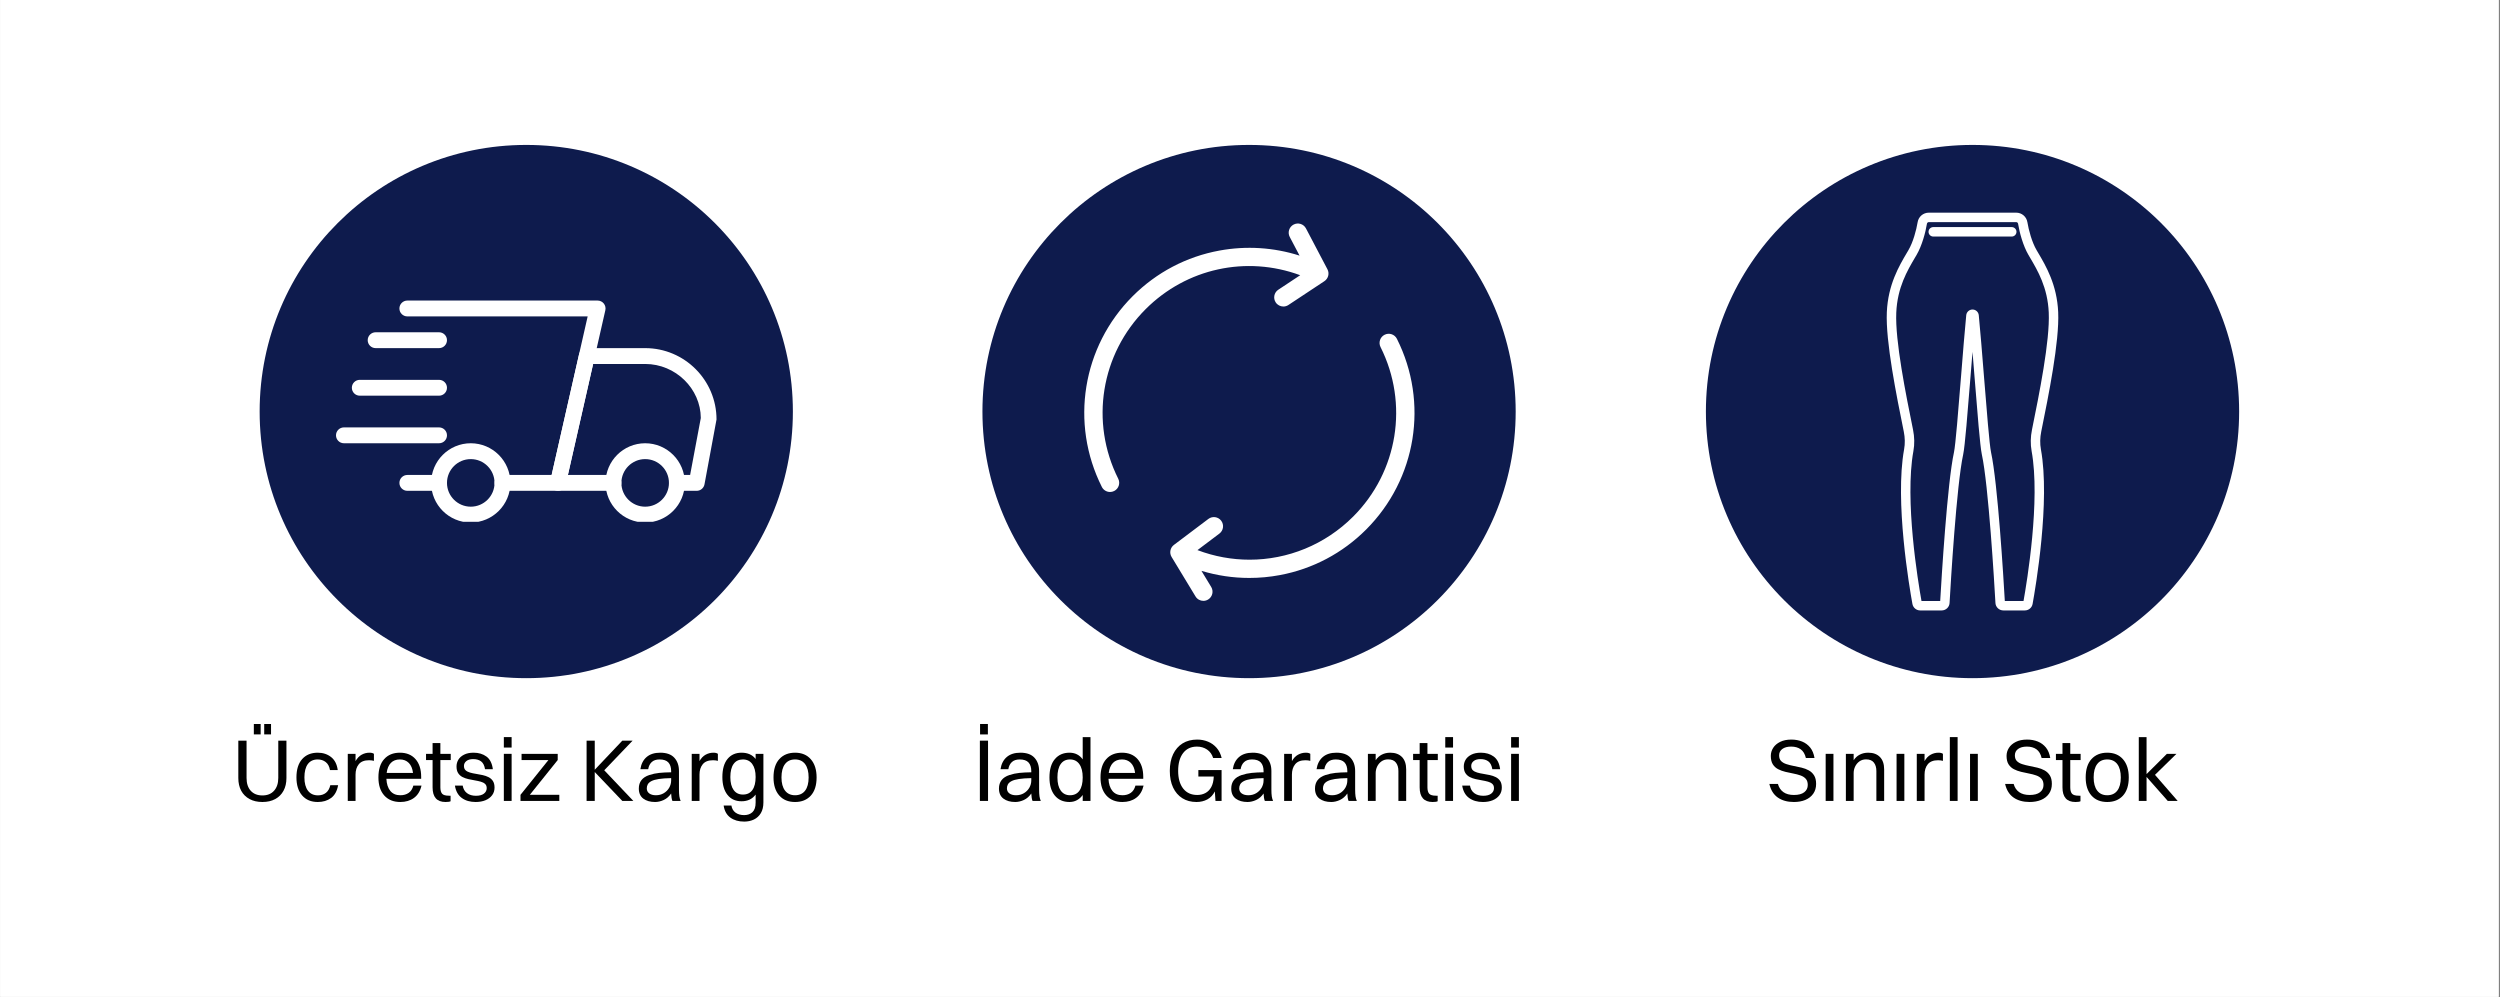 <svg version="1.0" preserveAspectRatio="xMidYMid meet" height="545" viewBox="0 0 1024.5 408.75" zoomAndPan="magnify" width="1366" xmlns:xlink="http://www.w3.org/1999/xlink" xmlns="http://www.w3.org/2000/svg"><rect x="0" y="0" width="1024.5" height="408.75" fill="#808080" stroke="none"/><defs><g></g><clipPath id="5a69138eb9"><path clip-rule="nonzero" d="M 0.062 0 L 1023.938 0 L 1023.938 408.5 L 0.062 408.5 Z M 0.062 0"></path></clipPath><clipPath id="33d05f7fd6"><path clip-rule="nonzero" d="M 106.402 59.391 L 324.922 59.391 L 324.922 277.914 L 106.402 277.914 Z M 106.402 59.391"></path></clipPath><clipPath id="30e464c412"><path clip-rule="nonzero" d="M 215.664 59.391 C 155.32 59.391 106.402 108.309 106.402 168.652 C 106.402 228.996 155.32 277.914 215.664 277.914 C 276.004 277.914 324.922 228.996 324.922 168.652 C 324.922 108.309 276.004 59.391 215.664 59.391 Z M 215.664 59.391"></path></clipPath><clipPath id="72b10ea0e8"><path clip-rule="nonzero" d="M 402.605 59.391 L 621.125 59.391 L 621.125 277.914 L 402.605 277.914 Z M 402.605 59.391"></path></clipPath><clipPath id="b17b6225d7"><path clip-rule="nonzero" d="M 511.863 59.391 C 451.523 59.391 402.605 108.309 402.605 168.652 C 402.605 228.996 451.523 277.914 511.863 277.914 C 572.207 277.914 621.125 228.996 621.125 168.652 C 621.125 108.309 572.207 59.391 511.863 59.391 Z M 511.863 59.391"></path></clipPath><clipPath id="adea0e9823"><path clip-rule="nonzero" d="M 699.078 59.391 L 917.598 59.391 L 917.598 277.914 L 699.078 277.914 Z M 699.078 59.391"></path></clipPath><clipPath id="a51253c998"><path clip-rule="nonzero" d="M 808.336 59.391 C 747.996 59.391 699.078 108.309 699.078 168.652 C 699.078 228.996 747.996 277.914 808.336 277.914 C 868.68 277.914 917.598 228.996 917.598 168.652 C 917.598 108.309 868.68 59.391 808.336 59.391 Z M 808.336 59.391"></path></clipPath><clipPath id="1d5ff3e2cc"><path clip-rule="nonzero" d="M 225 142 L 293.594 142 L 293.594 202 L 225 202 Z M 225 142"></path></clipPath><clipPath id="bb3d1106bb"><path clip-rule="nonzero" d="M 248 181 L 281 181 L 281 213.84 L 248 213.84 Z M 248 181"></path></clipPath><clipPath id="ceae3ddf74"><path clip-rule="nonzero" d="M 176 181 L 210 181 L 210 213.84 L 176 213.84 Z M 176 181"></path></clipPath><clipPath id="03a6c0f97c"><path clip-rule="nonzero" d="M 137.691 175 L 184 175 L 184 182 L 137.691 182 Z M 137.691 175"></path></clipPath><clipPath id="0b6fbbdc49"><path clip-rule="nonzero" d="M 163 123.145 L 249 123.145 L 249 202 L 163 202 Z M 163 123.145"></path></clipPath><clipPath id="d0846605b9"><path clip-rule="nonzero" d="M 444 91.012 L 580 91.012 L 580 246.168 L 444 246.168 Z M 444 91.012"></path></clipPath><clipPath id="8261236cc9"><path clip-rule="nonzero" d="M 773 87 L 843.902 87 L 843.902 250.352 L 773 250.352 Z M 773 87"></path></clipPath></defs><g clip-path="url(#5a69138eb9)"><path fill-rule="nonzero" fill-opacity="1" d="M 0.062 0 L 1023.938 0 L 1023.938 408.5 L 0.062 408.5 Z M 0.062 0" fill="#ffffff"></path><path fill-rule="nonzero" fill-opacity="1" d="M 0.062 0 L 1023.938 0 L 1023.938 408.5 L 0.062 408.5 Z M 0.062 0" fill="#ffffff"></path></g><g clip-path="url(#33d05f7fd6)"><g clip-path="url(#30e464c412)"><path fill-rule="nonzero" fill-opacity="1" d="M 106.402 59.391 L 324.922 59.391 L 324.922 277.914 L 106.402 277.914 Z M 106.402 59.391" fill="#0e1b4d"></path></g></g><g clip-path="url(#72b10ea0e8)"><g clip-path="url(#b17b6225d7)"><path fill-rule="nonzero" fill-opacity="1" d="M 402.605 59.391 L 621.125 59.391 L 621.125 277.914 L 402.605 277.914 Z M 402.605 59.391" fill="#0e1b4d"></path></g></g><g clip-path="url(#adea0e9823)"><g clip-path="url(#a51253c998)"><path fill-rule="nonzero" fill-opacity="1" d="M 699.078 59.391 L 917.598 59.391 L 917.598 277.914 L 699.078 277.914 Z M 699.078 59.391" fill="#0e1b4d"></path></g></g><path fill-rule="nonzero" fill-opacity="1" d="M 179.922 201.137 L 166.93 201.137 C 165.137 201.137 163.68 199.684 163.68 197.891 C 163.68 196.094 165.137 194.641 166.93 194.641 L 179.922 194.641 C 181.715 194.641 183.172 196.094 183.172 197.891 C 183.172 199.684 181.715 201.137 179.922 201.137 Z M 179.922 201.137" fill="#ffffff"></path><g clip-path="url(#1d5ff3e2cc)"><path fill-rule="nonzero" fill-opacity="1" d="M 285.508 201.137 L 277.387 201.137 C 275.594 201.137 274.137 199.684 274.137 197.891 C 274.137 196.094 275.594 194.641 277.387 194.641 L 282.812 194.641 L 287.191 171.301 C 287.133 159.359 276.93 149.156 264.391 149.156 L 243.059 149.156 L 232.723 194.641 L 251.395 194.641 C 253.188 194.641 254.645 196.094 254.645 197.891 C 254.645 199.684 253.188 201.137 251.395 201.137 L 228.656 201.137 C 227.668 201.137 226.73 200.688 226.113 199.914 C 225.496 199.148 225.262 198.137 225.484 197.176 L 237.297 145.195 C 237.633 143.707 238.945 142.66 240.469 142.66 L 264.391 142.66 C 280.512 142.66 293.629 155.777 293.629 171.898 L 288.699 198.488 C 288.41 200.027 287.074 201.137 285.508 201.137 Z M 285.508 201.137" fill="#ffffff"></path></g><g clip-path="url(#bb3d1106bb)"><path fill-rule="nonzero" fill-opacity="1" d="M 264.391 214.133 C 255.438 214.133 248.148 206.848 248.148 197.891 C 248.148 188.93 255.438 181.645 264.391 181.645 C 273.344 181.645 280.633 188.93 280.633 197.891 C 280.633 206.848 273.344 214.133 264.391 214.133 Z M 264.391 188.141 C 259.016 188.141 254.645 192.516 254.645 197.891 C 254.645 203.262 259.016 207.637 264.391 207.637 C 269.766 207.637 274.137 203.262 274.137 197.891 C 274.137 192.516 269.766 188.141 264.391 188.141 Z M 264.391 188.141" fill="#ffffff"></path></g><g clip-path="url(#ceae3ddf74)"><path fill-rule="nonzero" fill-opacity="1" d="M 192.918 214.133 C 183.965 214.133 176.676 206.848 176.676 197.891 C 176.676 188.93 183.965 181.645 192.918 181.645 C 201.871 181.645 209.16 188.93 209.16 197.891 C 209.16 206.848 201.871 214.133 192.918 214.133 Z M 192.918 188.141 C 187.543 188.141 183.172 192.516 183.172 197.891 C 183.172 203.262 187.543 207.637 192.918 207.637 C 198.293 207.637 202.664 203.262 202.664 197.891 C 202.664 192.516 198.293 188.141 192.918 188.141 Z M 192.918 188.141" fill="#ffffff"></path></g><path fill-rule="nonzero" fill-opacity="1" d="M 179.922 142.66 L 153.934 142.66 C 152.141 142.66 150.684 141.203 150.684 139.41 C 150.684 137.617 152.141 136.164 153.934 136.164 L 179.922 136.164 C 181.715 136.164 183.172 137.617 183.172 139.41 C 183.172 141.203 181.715 142.66 179.922 142.66 Z M 179.922 142.66" fill="#ffffff"></path><path fill-rule="nonzero" fill-opacity="1" d="M 179.922 162.152 L 147.438 162.152 C 145.641 162.152 144.188 160.695 144.188 158.902 C 144.188 157.109 145.641 155.656 147.438 155.656 L 179.922 155.656 C 181.715 155.656 183.172 157.109 183.172 158.902 C 183.172 160.695 181.715 162.152 179.922 162.152 Z M 179.922 162.152" fill="#ffffff"></path><g clip-path="url(#03a6c0f97c)"><path fill-rule="nonzero" fill-opacity="1" d="M 179.922 181.645 L 140.938 181.645 C 139.145 181.645 137.691 180.191 137.691 178.395 C 137.691 176.602 139.145 175.148 140.938 175.148 L 179.922 175.148 C 181.715 175.148 183.172 176.602 183.172 178.395 C 183.172 180.191 181.715 181.645 179.922 181.645 Z M 179.922 181.645" fill="#ffffff"></path></g><g clip-path="url(#0b6fbbdc49)"><path fill-rule="nonzero" fill-opacity="1" d="M 228.656 201.137 L 205.914 201.137 C 204.121 201.137 202.664 199.684 202.664 197.891 C 202.664 196.094 204.121 194.641 205.914 194.641 L 226.062 194.641 L 240.824 129.664 L 166.93 129.664 C 165.137 129.664 163.68 128.211 163.68 126.418 C 163.68 124.625 165.137 123.168 166.93 123.168 L 244.898 123.168 C 245.887 123.168 246.82 123.617 247.438 124.391 C 248.055 125.156 248.289 126.168 248.07 127.133 L 231.824 198.602 C 231.488 200.09 230.168 201.137 228.656 201.137 Z M 228.656 201.137" fill="#ffffff"></path></g><g clip-path="url(#d0846605b9)"><path fill-rule="nonzero" fill-opacity="1" d="M 559.824 217.023 C 550.152 226.695 537.961 233.141 524.566 235.66 C 520.379 236.449 516.156 236.84 511.953 236.84 C 505.316 236.84 498.719 235.863 492.348 233.93 L 496.348 240.527 C 497.426 242.305 496.859 244.613 495.082 245.688 C 494.477 246.059 493.805 246.234 493.141 246.234 C 491.871 246.234 490.629 245.59 489.926 244.422 L 480.121 228.246 C 479.121 226.598 479.535 224.461 481.074 223.301 L 495.191 212.66 C 496.848 211.41 499.203 211.742 500.453 213.398 C 501.699 215.055 501.371 217.41 499.715 218.66 L 490.719 225.438 C 497.676 228.074 504.898 229.359 512.055 229.363 C 527.672 229.363 542.969 223.254 554.512 211.711 C 572.879 193.344 577.391 165.418 565.742 142.223 C 564.812 140.367 565.562 138.109 567.414 137.18 C 569.27 136.246 571.527 136.996 572.457 138.852 C 585.562 164.945 580.484 196.363 559.824 217.023 Z M 532.82 112.785 L 523.848 118.727 C 522.117 119.871 521.645 122.203 522.789 123.93 C 523.512 125.023 524.707 125.613 525.922 125.613 C 526.637 125.613 527.355 125.41 527.992 124.988 L 542.734 115.227 C 544.34 114.164 544.883 112.055 543.984 110.348 L 535.188 93.609 C 534.223 91.77 531.949 91.062 530.113 92.031 C 528.277 92.996 527.57 95.266 528.535 97.102 L 532.559 104.754 C 521.996 101.383 510.773 100.656 499.742 102.68 C 486.227 105.156 473.926 111.621 464.172 121.375 C 443.512 142.035 438.434 173.449 451.539 199.547 C 452.195 200.859 453.523 201.617 454.898 201.617 C 455.465 201.617 456.039 201.488 456.578 201.219 C 458.434 200.289 459.184 198.031 458.25 196.176 C 446.602 172.98 451.117 145.055 469.484 126.688 C 486.242 109.93 510.797 104.633 532.82 112.785 Z M 532.82 112.785" fill="#ffffff"></path></g><g clip-path="url(#8261236cc9)"><path fill-rule="nonzero" fill-opacity="1" d="M 821.574 246.277 L 829.242 246.277 C 830.648 238.43 836.211 204.938 832.555 184.844 C 832.047 182.039 832.098 179.098 832.707 176.094 C 835.648 161.582 840.098 139.648 839.578 128.074 C 839.117 117.801 835.086 110.969 831.855 105.484 L 831.266 104.484 C 829.039 100.688 827.578 95.219 827.008 91.688 C 826.941 91.305 826.625 91.027 826.25 91.027 L 790.418 91.027 C 790.047 91.027 789.727 91.305 789.66 91.691 C 789.09 95.219 787.629 100.688 785.406 104.484 L 784.812 105.484 C 781.582 110.969 777.551 117.801 777.094 128.074 C 776.574 139.648 781.02 161.582 783.961 176.094 C 784.574 179.098 784.621 182.039 784.113 184.844 C 780.457 204.938 786.02 238.426 787.426 246.277 L 795.094 246.277 C 795.629 236.977 798 197.906 800.738 185.352 C 801.383 182.387 802.543 167.922 803.664 153.93 C 804.398 144.758 805.156 135.273 805.766 129.168 C 805.898 127.844 807.004 126.84 808.336 126.84 C 809.664 126.84 810.77 127.844 810.902 129.168 C 811.512 135.273 812.27 144.758 813.004 153.93 C 814.125 167.922 815.285 182.387 815.93 185.352 C 818.668 197.906 821.039 236.984 821.574 246.277 Z M 829.781 250.156 L 820.965 250.156 C 819.25 250.156 817.832 248.816 817.734 247.117 C 817.289 239.148 814.887 198.75 812.148 186.18 C 811.441 182.957 810.328 169.004 809.145 154.238 C 808.875 150.867 808.602 147.465 808.336 144.195 C 808.066 147.465 807.793 150.867 807.523 154.238 C 806.344 169.004 805.227 182.957 804.52 186.18 C 801.781 198.75 799.383 239.148 798.934 247.117 C 798.836 248.816 797.418 250.156 795.703 250.156 L 786.887 250.156 C 785.328 250.156 783.992 249.043 783.711 247.504 C 782.465 240.656 776.438 205.402 780.301 184.148 C 780.723 181.832 780.68 179.383 780.168 176.863 C 777.188 162.168 772.684 139.953 773.223 127.902 C 773.727 116.66 778.207 109.062 781.48 103.52 L 782.066 102.527 C 784.016 99.188 785.32 94.27 785.844 91.066 C 786.211 88.797 788.133 87.152 790.418 87.152 L 826.25 87.152 C 828.535 87.152 830.457 88.797 830.824 91.066 C 831.352 94.27 832.652 99.188 834.602 102.527 L 835.188 103.52 C 838.461 109.062 842.941 116.66 843.445 127.902 C 843.984 139.953 839.48 162.168 836.5 176.863 C 835.988 179.383 835.945 181.832 836.367 184.148 C 840.23 205.402 834.203 240.656 832.957 247.504 C 832.676 249.043 831.34 250.156 829.781 250.156" fill="#ffffff"></path></g><path fill-rule="nonzero" fill-opacity="1" d="M 824.414 96.938 L 792.254 96.938 C 791.184 96.938 790.316 96.07 790.316 95 C 790.316 93.934 791.184 93.062 792.254 93.062 L 824.414 93.062 C 825.484 93.062 826.352 93.934 826.352 95 C 826.352 96.07 825.484 96.938 824.414 96.938" fill="#ffffff"></path><g fill-opacity="1" fill="#000000"><g transform="translate(95.116, 328.22)"><g><path d="M 8.906 -27.25 L 8.906 -31.531 L 11.703 -31.531 L 11.703 -27.25 Z M 13.156 -27.25 L 13.156 -31.531 L 15.953 -31.531 L 15.953 -27.25 Z M 22.266 -9.406 C 22.266 -7.375 21.863 -5.625 21.062 -4.156 C 20.27 -2.695 19.141 -1.566 17.672 -0.766 C 16.203 0.035 14.453 0.438 12.422 0.438 C 10.391 0.438 8.633 0.035 7.156 -0.766 C 5.676 -1.566 4.535 -2.695 3.734 -4.156 C 2.941 -5.625 2.547 -7.375 2.547 -9.406 L 2.547 -24.703 L 5.922 -24.703 L 5.922 -9.406 C 5.922 -7.176 6.492 -5.426 7.641 -4.156 C 8.797 -2.883 10.391 -2.25 12.422 -2.25 C 14.453 -2.25 16.039 -2.891 17.188 -4.172 C 18.344 -5.461 18.922 -7.207 18.922 -9.406 L 18.922 -24.703 L 22.266 -24.703 Z M 22.266 -9.406"></path></g></g></g><g fill-opacity="1" fill="#000000"><g transform="translate(119.921, 328.22)"><g><path d="M 18.484 -12.641 L 15.297 -12.641 C 15.055 -14.117 14.477 -15.211 13.562 -15.922 C 12.656 -16.641 11.562 -17 10.281 -17 C 8.508 -17 7.156 -16.363 6.219 -15.094 C 5.289 -13.82 4.828 -12 4.828 -9.625 C 4.828 -7.281 5.312 -5.469 6.281 -4.188 C 7.25 -2.914 8.617 -2.281 10.391 -2.281 C 11.672 -2.281 12.754 -2.625 13.641 -3.312 C 14.523 -4.008 15.125 -5.051 15.438 -6.438 L 18.641 -6.438 C 18.203 -4.031 17.234 -2.281 15.734 -1.188 C 14.234 -0.102 12.426 0.438 10.312 0.438 C 7.582 0.438 5.441 -0.457 3.891 -2.25 C 2.336 -4.039 1.562 -6.5 1.562 -9.625 C 1.562 -12.895 2.344 -15.398 3.906 -17.141 C 5.469 -18.891 7.594 -19.766 10.281 -19.766 C 12.414 -19.766 14.238 -19.172 15.75 -17.984 C 17.258 -16.797 18.172 -15.016 18.484 -12.641 Z M 18.484 -12.641"></path></g></g></g><g fill-opacity="1" fill="#000000"><g transform="translate(139.969, 328.22)"><g><path d="M 2.547 0 L 2.547 -19.297 L 5.734 -19.297 L 5.734 -16.312 C 6.391 -17.5 7.211 -18.367 8.203 -18.922 C 9.203 -19.484 10.281 -19.766 11.438 -19.766 C 12.258 -19.766 12.867 -19.609 13.266 -19.297 L 13.266 -16.422 C 12.992 -16.516 12.688 -16.578 12.344 -16.609 C 12.008 -16.648 11.648 -16.672 11.266 -16.672 C 9.348 -16.672 7.945 -16.125 7.062 -15.031 C 6.176 -13.945 5.734 -12.535 5.734 -10.797 L 5.734 0 Z M 2.547 0"></path></g></g></g><g fill-opacity="1" fill="#000000"><g transform="translate(153.516, 328.22)"><g><path d="M 19.219 -6.281 C 18.688 -4.031 17.656 -2.348 16.125 -1.234 C 14.602 -0.117 12.738 0.438 10.531 0.438 C 7.75 0.438 5.555 -0.453 3.953 -2.234 C 2.359 -4.016 1.562 -6.477 1.562 -9.625 C 1.562 -12.895 2.348 -15.398 3.922 -17.141 C 5.492 -18.891 7.641 -19.766 10.359 -19.766 C 13.086 -19.766 15.223 -18.883 16.766 -17.125 C 18.305 -15.375 19.078 -12.957 19.078 -9.875 L 19.078 -9.078 L 4.828 -9.078 C 4.93 -6.922 5.473 -5.254 6.453 -4.078 C 7.43 -2.91 8.789 -2.328 10.531 -2.328 C 11.883 -2.328 13.023 -2.648 13.953 -3.297 C 14.891 -3.953 15.531 -4.945 15.875 -6.281 Z M 10.359 -17 C 8.805 -17 7.57 -16.523 6.656 -15.578 C 5.75 -14.641 5.176 -13.273 4.938 -11.484 L 15.734 -11.484 C 15.516 -13.273 14.938 -14.641 14 -15.578 C 13.07 -16.523 11.859 -17 10.359 -17 Z M 10.359 -17"></path></g></g></g><g fill-opacity="1" fill="#000000"><g transform="translate(174.29, 328.22)"><g><path d="M 2.984 -5.562 L 2.984 -16.75 L 0.297 -16.75 L 0.297 -19.297 L 2.984 -19.297 L 2.984 -23.719 L 6.172 -23.719 L 6.172 -19.297 L 10.422 -19.297 L 10.422 -16.75 L 6.172 -16.75 L 6.172 -5.562 C 6.172 -4.395 6.406 -3.531 6.875 -2.969 C 7.352 -2.414 8.297 -2.141 9.703 -2.141 L 10.359 -2.141 L 10.359 0.141 C 9.961 0.336 9.27 0.438 8.281 0.438 C 4.75 0.438 2.984 -1.562 2.984 -5.562 Z M 2.984 -5.562"></path></g></g></g><g fill-opacity="1" fill="#000000"><g transform="translate(185.222, 328.22)"><g><path d="M 4.906 -14.344 C 4.906 -13.57 5.129 -12.977 5.578 -12.562 C 6.023 -12.156 6.625 -11.844 7.375 -11.625 C 8.125 -11.406 8.945 -11.227 9.844 -11.094 C 10.738 -10.957 11.629 -10.789 12.516 -10.594 C 13.398 -10.406 14.219 -10.125 14.969 -9.75 C 15.719 -9.375 16.316 -8.848 16.766 -8.172 C 17.211 -7.492 17.438 -6.586 17.438 -5.453 C 17.438 -4.266 17.109 -3.227 16.453 -2.344 C 15.797 -1.457 14.883 -0.77 13.719 -0.281 C 12.562 0.195 11.223 0.438 9.703 0.438 C 7.422 0.438 5.523 -0.113 4.016 -1.219 C 2.504 -2.32 1.566 -4.008 1.203 -6.281 L 4.391 -6.281 C 4.609 -4.945 5.195 -3.914 6.156 -3.188 C 7.113 -2.469 8.332 -2.109 9.812 -2.109 C 11.258 -2.109 12.359 -2.406 13.109 -3 C 13.859 -3.594 14.234 -4.336 14.234 -5.234 C 14.234 -5.984 14.008 -6.562 13.562 -6.969 C 13.113 -7.383 12.52 -7.691 11.781 -7.891 C 11.051 -8.098 10.242 -8.273 9.359 -8.422 C 8.473 -8.566 7.594 -8.738 6.719 -8.938 C 5.844 -9.133 5.035 -9.422 4.297 -9.797 C 3.566 -10.172 2.977 -10.703 2.531 -11.391 C 2.082 -12.078 1.859 -12.988 1.859 -14.125 C 1.859 -15.125 2.109 -16.047 2.609 -16.891 C 3.117 -17.734 3.895 -18.422 4.938 -18.953 C 5.977 -19.492 7.285 -19.766 8.859 -19.766 C 10.941 -19.766 12.695 -19.238 14.125 -18.188 C 15.562 -17.133 16.438 -15.406 16.75 -13 L 13.547 -13 C 13.305 -14.5 12.773 -15.562 11.953 -16.188 C 11.129 -16.82 10.039 -17.141 8.688 -17.141 C 7.5 -17.141 6.57 -16.875 5.906 -16.344 C 5.238 -15.812 4.906 -15.145 4.906 -14.344 Z M 4.906 -14.344"></path></g></g></g><g fill-opacity="1" fill="#000000"><g transform="translate(203.926, 328.22)"><g><path d="M 2.547 -21.875 L 2.547 -26.156 L 5.734 -26.156 L 5.734 -21.875 Z M 2.547 0 L 2.547 -19.297 L 5.734 -19.297 L 5.734 0 Z M 2.547 0"></path></g></g></g><g fill-opacity="1" fill="#000000"><g transform="translate(212.206, 328.22)"><g><path d="M 1.094 0 L 1.094 -2.5 L 12.531 -16.75 L 1.531 -16.75 L 1.531 -19.297 L 16.344 -19.297 L 16.344 -16.75 L 4.906 -2.5 L 17 -2.5 L 17 0 Z M 1.094 0"></path></g></g></g><g fill-opacity="1" fill="#000000"><g transform="translate(230.293, 328.22)"><g></g></g></g><g fill-opacity="1" fill="#000000"><g transform="translate(237.557, 328.22)"><g><path d="M 2.828 0 L 2.828 -24.703 L 6.172 -24.703 L 6.172 -12.781 L 17.469 -24.703 L 21.688 -24.703 L 10.062 -12.562 L 21.984 0 L 17.469 0 L 6.172 -11.844 L 6.172 0 Z M 2.828 0"></path></g></g></g><g fill-opacity="1" fill="#000000"><g transform="translate(260.147, 328.22)"><g><path d="M 5.484 -13 L 2.281 -13 C 2.602 -15.133 3.453 -16.797 4.828 -17.984 C 6.211 -19.172 8.078 -19.766 10.422 -19.766 C 13.016 -19.766 14.941 -19.07 16.203 -17.688 C 17.461 -16.312 18.094 -14.5 18.094 -12.25 L 18.094 -4.656 C 18.094 -3.539 18.145 -2.617 18.25 -1.891 C 18.363 -1.16 18.539 -0.531 18.781 0 L 15.406 0 C 15.238 -0.383 15.117 -0.844 15.047 -1.375 C 14.973 -1.906 14.922 -2.461 14.891 -3.047 C 14.066 -1.836 13.055 -0.953 11.859 -0.391 C 10.66 0.16 9.477 0.438 8.312 0.438 C 6.332 0.438 4.723 -0.02 3.484 -0.938 C 2.254 -1.863 1.641 -3.242 1.641 -5.078 C 1.641 -7.816 3.066 -9.66 5.922 -10.609 C 7.234 -11.047 8.598 -11.336 10.016 -11.484 C 11.43 -11.629 13.055 -11.711 14.891 -11.734 L 14.891 -12.172 C 14.891 -13.742 14.508 -14.941 13.75 -15.766 C 12.988 -16.586 11.785 -17 10.141 -17 C 8.754 -17 7.68 -16.641 6.922 -15.922 C 6.16 -15.211 5.68 -14.238 5.484 -13 Z M 4.906 -5.156 C 4.906 -4.258 5.25 -3.562 5.938 -3.062 C 6.625 -2.57 7.523 -2.328 8.641 -2.328 C 9.828 -2.328 10.895 -2.602 11.844 -3.156 C 12.789 -3.719 13.535 -4.461 14.078 -5.391 C 14.617 -6.328 14.891 -7.336 14.891 -8.422 L 14.891 -9.344 C 12.836 -9.312 11.156 -9.191 9.844 -8.984 C 8.539 -8.785 7.531 -8.5 6.812 -8.125 C 6.094 -7.75 5.594 -7.305 5.312 -6.797 C 5.039 -6.285 4.906 -5.738 4.906 -5.156 Z M 4.906 -5.156"></path></g></g></g><g fill-opacity="1" fill="#000000"><g transform="translate(280.921, 328.22)"><g><path d="M 2.547 0 L 2.547 -19.297 L 5.734 -19.297 L 5.734 -16.312 C 6.391 -17.5 7.211 -18.367 8.203 -18.922 C 9.203 -19.484 10.281 -19.766 11.438 -19.766 C 12.258 -19.766 12.867 -19.609 13.266 -19.297 L 13.266 -16.422 C 12.992 -16.516 12.688 -16.578 12.344 -16.609 C 12.008 -16.648 11.648 -16.672 11.266 -16.672 C 9.348 -16.672 7.945 -16.125 7.062 -15.031 C 6.176 -13.945 5.734 -12.535 5.734 -10.797 L 5.734 0 Z M 2.547 0"></path></g></g></g><g fill-opacity="1" fill="#000000"><g transform="translate(294.468, 328.22)"><g><path d="M 9.406 0.141 C 6.957 0.141 5.035 -0.738 3.641 -2.5 C 2.254 -4.27 1.562 -6.691 1.562 -9.766 C 1.562 -13.016 2.266 -15.492 3.672 -17.203 C 5.078 -18.91 6.988 -19.766 9.406 -19.766 C 11.945 -19.766 13.875 -18.906 15.188 -17.188 L 15.188 -19.297 L 18.375 -19.297 L 18.375 0.578 C 18.375 2.367 18.023 3.844 17.328 5 C 16.629 6.164 15.688 7.035 14.5 7.609 C 13.312 8.18 11.977 8.469 10.5 8.469 C 8.219 8.469 6.328 7.922 4.828 6.828 C 3.328 5.734 2.41 4.086 2.078 1.891 L 5.266 1.891 C 5.461 3.148 6.023 4.117 6.953 4.797 C 7.891 5.473 9.062 5.812 10.469 5.812 C 11.895 5.812 13.035 5.406 13.891 4.594 C 14.754 3.781 15.188 2.477 15.188 0.688 L 15.188 -2.609 C 13.832 -0.773 11.906 0.141 9.406 0.141 Z M 9.984 -2.609 C 11.68 -2.609 12.973 -3.227 13.859 -4.469 C 14.742 -5.707 15.188 -7.488 15.188 -9.812 C 15.188 -12.082 14.727 -13.848 13.812 -15.109 C 12.906 -16.367 11.629 -17 9.984 -17 C 8.316 -17 7.039 -16.379 6.156 -15.141 C 5.27 -13.91 4.828 -12.117 4.828 -9.766 C 4.828 -7.492 5.273 -5.734 6.172 -4.484 C 7.066 -3.234 8.336 -2.609 9.984 -2.609 Z M 9.984 -2.609"></path></g></g></g><g fill-opacity="1" fill="#000000"><g transform="translate(315.423, 328.22)"><g><path d="M 10.391 0.438 C 7.629 0.438 5.469 -0.453 3.906 -2.234 C 2.344 -4.016 1.562 -6.477 1.562 -9.625 C 1.562 -12.895 2.352 -15.398 3.938 -17.141 C 5.531 -18.891 7.68 -19.766 10.391 -19.766 C 13.148 -19.766 15.312 -18.859 16.875 -17.047 C 18.438 -15.242 19.219 -12.77 19.219 -9.625 C 19.219 -6.383 18.422 -3.895 16.828 -2.156 C 15.242 -0.426 13.098 0.438 10.391 0.438 Z M 10.391 -2.328 C 12.18 -2.328 13.555 -2.957 14.516 -4.219 C 15.473 -5.477 15.953 -7.281 15.953 -9.625 C 15.953 -11.977 15.473 -13.797 14.516 -15.078 C 13.555 -16.359 12.18 -17 10.391 -17 C 8.598 -17 7.223 -16.363 6.266 -15.094 C 5.305 -13.82 4.828 -12 4.828 -9.625 C 4.828 -7.301 5.312 -5.504 6.281 -4.234 C 7.25 -2.961 8.617 -2.328 10.391 -2.328 Z M 10.391 -2.328"></path></g></g></g><g fill-opacity="1" fill="#000000"><g transform="translate(398.725, 328.22)"><g><path d="M 2.906 -27.25 L 2.906 -31.531 L 6.109 -31.531 L 6.109 -27.25 Z M 2.828 0 L 2.828 -24.703 L 6.172 -24.703 L 6.172 0 Z M 2.828 0"></path></g></g></g><g fill-opacity="1" fill="#000000"><g transform="translate(407.732, 328.22)"><g><path d="M 5.484 -13 L 2.281 -13 C 2.602 -15.133 3.453 -16.797 4.828 -17.984 C 6.211 -19.172 8.078 -19.766 10.422 -19.766 C 13.016 -19.766 14.941 -19.07 16.203 -17.688 C 17.461 -16.312 18.094 -14.5 18.094 -12.25 L 18.094 -4.656 C 18.094 -3.539 18.145 -2.617 18.25 -1.891 C 18.363 -1.16 18.539 -0.531 18.781 0 L 15.406 0 C 15.238 -0.383 15.117 -0.844 15.047 -1.375 C 14.973 -1.906 14.922 -2.461 14.891 -3.047 C 14.066 -1.836 13.055 -0.953 11.859 -0.391 C 10.66 0.16 9.477 0.438 8.312 0.438 C 6.332 0.438 4.723 -0.02 3.484 -0.938 C 2.254 -1.863 1.641 -3.242 1.641 -5.078 C 1.641 -7.816 3.066 -9.66 5.922 -10.609 C 7.234 -11.047 8.598 -11.336 10.016 -11.484 C 11.43 -11.629 13.055 -11.711 14.891 -11.734 L 14.891 -12.172 C 14.891 -13.742 14.508 -14.941 13.75 -15.766 C 12.988 -16.586 11.785 -17 10.141 -17 C 8.754 -17 7.68 -16.641 6.922 -15.922 C 6.16 -15.211 5.68 -14.238 5.484 -13 Z M 4.906 -5.156 C 4.906 -4.258 5.25 -3.562 5.938 -3.062 C 6.625 -2.57 7.523 -2.328 8.641 -2.328 C 9.828 -2.328 10.895 -2.602 11.844 -3.156 C 12.789 -3.719 13.535 -4.461 14.078 -5.391 C 14.617 -6.328 14.891 -7.336 14.891 -8.422 L 14.891 -9.344 C 12.836 -9.312 11.156 -9.191 9.844 -8.984 C 8.539 -8.785 7.531 -8.5 6.812 -8.125 C 6.094 -7.75 5.594 -7.305 5.312 -6.797 C 5.039 -6.285 4.906 -5.738 4.906 -5.156 Z M 4.906 -5.156"></path></g></g></g><g fill-opacity="1" fill="#000000"><g transform="translate(428.506, 328.22)"><g><path d="M 9.766 0.438 C 7.203 0.438 5.191 -0.453 3.734 -2.234 C 2.285 -4.016 1.562 -6.477 1.562 -9.625 C 1.562 -12.895 2.301 -15.398 3.781 -17.141 C 5.258 -18.891 7.254 -19.766 9.766 -19.766 C 12.066 -19.766 13.875 -18.852 15.188 -17.031 L 15.188 -26.156 L 18.375 -26.156 L 18.375 0 L 15.188 0 L 15.188 -2.438 C 14.551 -1.539 13.773 -0.836 12.859 -0.328 C 11.941 0.18 10.91 0.438 9.766 0.438 Z M 9.984 -2.328 C 11.68 -2.328 12.973 -2.957 13.859 -4.219 C 14.742 -5.477 15.188 -7.281 15.188 -9.625 C 15.188 -11.977 14.727 -13.797 13.812 -15.078 C 12.906 -16.359 11.629 -17 9.984 -17 C 8.316 -17 7.039 -16.363 6.156 -15.094 C 5.27 -13.82 4.828 -12 4.828 -9.625 C 4.828 -7.301 5.281 -5.504 6.188 -4.234 C 7.102 -2.961 8.367 -2.328 9.984 -2.328 Z M 9.984 -2.328"></path></g></g></g><g fill-opacity="1" fill="#000000"><g transform="translate(449.426, 328.22)"><g><path d="M 19.219 -6.281 C 18.688 -4.031 17.656 -2.348 16.125 -1.234 C 14.602 -0.117 12.738 0.438 10.531 0.438 C 7.75 0.438 5.555 -0.453 3.953 -2.234 C 2.359 -4.016 1.562 -6.477 1.562 -9.625 C 1.562 -12.895 2.348 -15.398 3.922 -17.141 C 5.492 -18.891 7.641 -19.766 10.359 -19.766 C 13.086 -19.766 15.223 -18.883 16.766 -17.125 C 18.305 -15.375 19.078 -12.957 19.078 -9.875 L 19.078 -9.078 L 4.828 -9.078 C 4.93 -6.922 5.473 -5.254 6.453 -4.078 C 7.43 -2.91 8.789 -2.328 10.531 -2.328 C 11.883 -2.328 13.023 -2.648 13.953 -3.297 C 14.891 -3.953 15.531 -4.945 15.875 -6.281 Z M 10.359 -17 C 8.805 -17 7.57 -16.523 6.656 -15.578 C 5.75 -14.641 5.176 -13.273 4.938 -11.484 L 15.734 -11.484 C 15.516 -13.273 14.938 -14.641 14 -15.578 C 13.07 -16.523 11.859 -17 10.359 -17 Z M 10.359 -17"></path></g></g></g><g fill-opacity="1" fill="#000000"><g transform="translate(470.2, 328.22)"><g></g></g></g><g fill-opacity="1" fill="#000000"><g transform="translate(477.464, 328.22)"><g><path d="M 23.141 0 L 20.641 0 L 20.375 -3.891 C 19.625 -2.41 18.594 -1.316 17.281 -0.609 C 15.977 0.086 14.504 0.438 12.859 0.438 C 10.629 0.438 8.695 -0.078 7.062 -1.109 C 5.426 -2.141 4.16 -3.602 3.266 -5.5 C 2.367 -7.406 1.922 -9.676 1.922 -12.312 C 1.922 -14.957 2.375 -17.234 3.281 -19.141 C 4.195 -21.055 5.488 -22.535 7.156 -23.578 C 8.82 -24.617 10.82 -25.141 13.156 -25.141 C 14.75 -25.141 16.227 -24.852 17.594 -24.281 C 18.969 -23.719 20.145 -22.867 21.125 -21.734 C 22.102 -20.609 22.785 -19.223 23.172 -17.578 L 19.688 -17.578 C 19.227 -19.078 18.398 -20.234 17.203 -21.047 C 16.004 -21.859 14.617 -22.266 13.047 -22.266 C 10.617 -22.266 8.727 -21.379 7.375 -19.609 C 6.02 -17.848 5.344 -15.414 5.344 -12.312 C 5.344 -9.238 6.031 -6.82 7.406 -5.062 C 8.789 -3.312 10.707 -2.438 13.156 -2.438 C 14.383 -2.438 15.492 -2.695 16.484 -3.219 C 17.484 -3.738 18.289 -4.555 18.906 -5.672 C 19.52 -6.785 19.863 -8.223 19.938 -9.984 L 13.625 -9.984 L 13.625 -12.641 L 23.141 -12.641 Z M 23.141 0"></path></g></g></g><g fill-opacity="1" fill="#000000"><g transform="translate(502.923, 328.22)"><g><path d="M 5.484 -13 L 2.281 -13 C 2.602 -15.133 3.453 -16.797 4.828 -17.984 C 6.211 -19.172 8.078 -19.766 10.422 -19.766 C 13.016 -19.766 14.941 -19.07 16.203 -17.688 C 17.461 -16.312 18.094 -14.5 18.094 -12.25 L 18.094 -4.656 C 18.094 -3.539 18.145 -2.617 18.25 -1.891 C 18.363 -1.16 18.539 -0.531 18.781 0 L 15.406 0 C 15.238 -0.383 15.117 -0.844 15.047 -1.375 C 14.973 -1.906 14.922 -2.461 14.891 -3.047 C 14.066 -1.836 13.055 -0.953 11.859 -0.391 C 10.66 0.16 9.477 0.438 8.312 0.438 C 6.332 0.438 4.723 -0.02 3.484 -0.938 C 2.254 -1.863 1.641 -3.242 1.641 -5.078 C 1.641 -7.816 3.066 -9.66 5.922 -10.609 C 7.234 -11.047 8.598 -11.336 10.016 -11.484 C 11.43 -11.629 13.055 -11.711 14.891 -11.734 L 14.891 -12.172 C 14.891 -13.742 14.508 -14.941 13.75 -15.766 C 12.988 -16.586 11.785 -17 10.141 -17 C 8.754 -17 7.68 -16.641 6.922 -15.922 C 6.16 -15.211 5.68 -14.238 5.484 -13 Z M 4.906 -5.156 C 4.906 -4.258 5.25 -3.562 5.938 -3.062 C 6.625 -2.57 7.523 -2.328 8.641 -2.328 C 9.828 -2.328 10.895 -2.602 11.844 -3.156 C 12.789 -3.719 13.535 -4.461 14.078 -5.391 C 14.617 -6.328 14.891 -7.336 14.891 -8.422 L 14.891 -9.344 C 12.836 -9.312 11.156 -9.191 9.844 -8.984 C 8.539 -8.785 7.531 -8.5 6.812 -8.125 C 6.094 -7.75 5.594 -7.305 5.312 -6.797 C 5.039 -6.285 4.906 -5.738 4.906 -5.156 Z M 4.906 -5.156"></path></g></g></g><g fill-opacity="1" fill="#000000"><g transform="translate(523.697, 328.22)"><g><path d="M 2.547 0 L 2.547 -19.297 L 5.734 -19.297 L 5.734 -16.312 C 6.391 -17.5 7.211 -18.367 8.203 -18.922 C 9.203 -19.484 10.281 -19.766 11.438 -19.766 C 12.258 -19.766 12.867 -19.609 13.266 -19.297 L 13.266 -16.422 C 12.992 -16.516 12.688 -16.578 12.344 -16.609 C 12.008 -16.648 11.648 -16.672 11.266 -16.672 C 9.348 -16.672 7.945 -16.125 7.062 -15.031 C 6.176 -13.945 5.734 -12.535 5.734 -10.797 L 5.734 0 Z M 2.547 0"></path></g></g></g><g fill-opacity="1" fill="#000000"><g transform="translate(537.244, 328.22)"><g><path d="M 5.484 -13 L 2.281 -13 C 2.602 -15.133 3.453 -16.797 4.828 -17.984 C 6.211 -19.172 8.078 -19.766 10.422 -19.766 C 13.016 -19.766 14.941 -19.07 16.203 -17.688 C 17.461 -16.312 18.094 -14.5 18.094 -12.25 L 18.094 -4.656 C 18.094 -3.539 18.145 -2.617 18.25 -1.891 C 18.363 -1.16 18.539 -0.531 18.781 0 L 15.406 0 C 15.238 -0.383 15.117 -0.844 15.047 -1.375 C 14.973 -1.906 14.922 -2.461 14.891 -3.047 C 14.066 -1.836 13.055 -0.953 11.859 -0.391 C 10.66 0.16 9.477 0.438 8.312 0.438 C 6.332 0.438 4.723 -0.02 3.484 -0.938 C 2.254 -1.863 1.641 -3.242 1.641 -5.078 C 1.641 -7.816 3.066 -9.66 5.922 -10.609 C 7.234 -11.047 8.598 -11.336 10.016 -11.484 C 11.43 -11.629 13.055 -11.711 14.891 -11.734 L 14.891 -12.172 C 14.891 -13.742 14.508 -14.941 13.75 -15.766 C 12.988 -16.586 11.785 -17 10.141 -17 C 8.754 -17 7.68 -16.641 6.922 -15.922 C 6.16 -15.211 5.68 -14.238 5.484 -13 Z M 4.906 -5.156 C 4.906 -4.258 5.25 -3.562 5.938 -3.062 C 6.625 -2.57 7.523 -2.328 8.641 -2.328 C 9.828 -2.328 10.895 -2.602 11.844 -3.156 C 12.789 -3.719 13.535 -4.461 14.078 -5.391 C 14.617 -6.328 14.891 -7.336 14.891 -8.422 L 14.891 -9.344 C 12.836 -9.312 11.156 -9.191 9.844 -8.984 C 8.539 -8.785 7.531 -8.5 6.812 -8.125 C 6.094 -7.75 5.594 -7.305 5.312 -6.797 C 5.039 -6.285 4.906 -5.738 4.906 -5.156 Z M 4.906 -5.156"></path></g></g></g><g fill-opacity="1" fill="#000000"><g transform="translate(558.018, 328.22)"><g><path d="M 2.547 0 L 2.547 -19.297 L 5.734 -19.297 L 5.734 -16.672 C 6.391 -17.691 7.234 -18.461 8.266 -18.984 C 9.297 -19.504 10.441 -19.766 11.703 -19.766 C 13.754 -19.766 15.352 -19.176 16.5 -18 C 17.656 -16.82 18.234 -15.117 18.234 -12.891 L 18.234 0 L 15.047 0 L 15.047 -12.25 C 15.047 -13.695 14.703 -14.852 14.016 -15.719 C 13.336 -16.594 12.273 -17.031 10.828 -17.031 C 9.766 -17.031 8.848 -16.75 8.078 -16.188 C 7.316 -15.633 6.734 -14.926 6.328 -14.062 C 5.93 -13.207 5.734 -12.32 5.734 -11.406 L 5.734 0 Z M 2.547 0"></path></g></g></g><g fill-opacity="1" fill="#000000"><g transform="translate(578.792, 328.22)"><g><path d="M 2.984 -5.562 L 2.984 -16.75 L 0.297 -16.75 L 0.297 -19.297 L 2.984 -19.297 L 2.984 -23.719 L 6.172 -23.719 L 6.172 -19.297 L 10.422 -19.297 L 10.422 -16.75 L 6.172 -16.75 L 6.172 -5.562 C 6.172 -4.395 6.406 -3.531 6.875 -2.969 C 7.352 -2.414 8.297 -2.141 9.703 -2.141 L 10.359 -2.141 L 10.359 0.141 C 9.961 0.336 9.27 0.438 8.281 0.438 C 4.75 0.438 2.984 -1.562 2.984 -5.562 Z M 2.984 -5.562"></path></g></g></g><g fill-opacity="1" fill="#000000"><g transform="translate(589.724, 328.22)"><g><path d="M 2.547 -21.875 L 2.547 -26.156 L 5.734 -26.156 L 5.734 -21.875 Z M 2.547 0 L 2.547 -19.297 L 5.734 -19.297 L 5.734 0 Z M 2.547 0"></path></g></g></g><g fill-opacity="1" fill="#000000"><g transform="translate(598.004, 328.22)"><g><path d="M 4.906 -14.344 C 4.906 -13.57 5.129 -12.977 5.578 -12.562 C 6.023 -12.156 6.625 -11.844 7.375 -11.625 C 8.125 -11.406 8.945 -11.227 9.844 -11.094 C 10.738 -10.957 11.629 -10.789 12.516 -10.594 C 13.398 -10.406 14.219 -10.125 14.969 -9.75 C 15.719 -9.375 16.316 -8.848 16.766 -8.172 C 17.211 -7.492 17.438 -6.586 17.438 -5.453 C 17.438 -4.266 17.109 -3.227 16.453 -2.344 C 15.797 -1.457 14.883 -0.77 13.719 -0.281 C 12.562 0.195 11.223 0.438 9.703 0.438 C 7.422 0.438 5.523 -0.113 4.016 -1.219 C 2.504 -2.32 1.566 -4.008 1.203 -6.281 L 4.391 -6.281 C 4.609 -4.945 5.195 -3.914 6.156 -3.188 C 7.113 -2.469 8.332 -2.109 9.812 -2.109 C 11.258 -2.109 12.359 -2.406 13.109 -3 C 13.859 -3.594 14.234 -4.336 14.234 -5.234 C 14.234 -5.984 14.008 -6.562 13.562 -6.969 C 13.113 -7.383 12.52 -7.691 11.781 -7.891 C 11.051 -8.098 10.242 -8.273 9.359 -8.422 C 8.473 -8.566 7.594 -8.738 6.719 -8.938 C 5.844 -9.133 5.035 -9.422 4.297 -9.797 C 3.566 -10.172 2.977 -10.703 2.531 -11.391 C 2.082 -12.078 1.859 -12.988 1.859 -14.125 C 1.859 -15.125 2.109 -16.047 2.609 -16.891 C 3.117 -17.734 3.895 -18.422 4.938 -18.953 C 5.977 -19.492 7.285 -19.766 8.859 -19.766 C 10.941 -19.766 12.695 -19.238 14.125 -18.188 C 15.562 -17.133 16.438 -15.406 16.75 -13 L 13.547 -13 C 13.305 -14.5 12.773 -15.562 11.953 -16.188 C 11.129 -16.82 10.039 -17.141 8.688 -17.141 C 7.5 -17.141 6.57 -16.875 5.906 -16.344 C 5.238 -15.812 4.906 -15.145 4.906 -14.344 Z M 4.906 -14.344"></path></g></g></g><g fill-opacity="1" fill="#000000"><g transform="translate(616.708, 328.22)"><g><path d="M 2.547 -21.875 L 2.547 -26.156 L 5.734 -26.156 L 5.734 -21.875 Z M 2.547 0 L 2.547 -19.297 L 5.734 -19.297 L 5.734 0 Z M 2.547 0"></path></g></g></g><g fill-opacity="1" fill="#000000"><g transform="translate(723.712, 328.22)"><g><path d="M 5.375 -18.672 C 5.375 -17.68 5.645 -16.906 6.188 -16.344 C 6.738 -15.789 7.469 -15.367 8.375 -15.078 C 9.281 -14.785 10.27 -14.535 11.344 -14.328 C 12.426 -14.117 13.5 -13.891 14.562 -13.641 C 15.633 -13.391 16.625 -13.016 17.531 -12.516 C 18.438 -12.016 19.16 -11.328 19.703 -10.453 C 20.254 -9.586 20.531 -8.426 20.531 -6.969 C 20.531 -5.395 20.133 -4.051 19.344 -2.938 C 18.551 -1.82 17.473 -0.977 16.109 -0.406 C 14.742 0.156 13.176 0.438 11.406 0.438 C 8.77 0.438 6.578 -0.172 4.828 -1.391 C 3.086 -2.617 1.938 -4.477 1.375 -6.969 L 4.875 -6.969 C 5.281 -5.5 6.035 -4.375 7.141 -3.594 C 8.242 -2.82 9.676 -2.438 11.438 -2.438 C 13.301 -2.438 14.711 -2.812 15.672 -3.562 C 16.629 -4.312 17.109 -5.301 17.109 -6.531 C 17.109 -7.625 16.832 -8.473 16.281 -9.078 C 15.738 -9.68 15.016 -10.141 14.109 -10.453 C 13.203 -10.773 12.211 -11.035 11.141 -11.234 C 10.078 -11.441 9.008 -11.672 7.938 -11.922 C 6.863 -12.18 5.867 -12.547 4.953 -13.016 C 4.047 -13.492 3.32 -14.16 2.781 -15.016 C 2.238 -15.879 1.969 -17.023 1.969 -18.453 C 1.969 -19.641 2.289 -20.738 2.938 -21.75 C 3.594 -22.77 4.547 -23.586 5.797 -24.203 C 7.047 -24.828 8.578 -25.141 10.391 -25.141 C 11.984 -25.141 13.441 -24.875 14.766 -24.344 C 16.086 -23.812 17.195 -22.992 18.094 -21.891 C 18.988 -20.785 19.582 -19.348 19.875 -17.578 L 16.344 -17.578 C 15.957 -19.223 15.25 -20.414 14.219 -21.156 C 13.188 -21.895 11.883 -22.266 10.312 -22.266 C 8.758 -22.266 7.547 -21.938 6.672 -21.281 C 5.805 -20.633 5.375 -19.766 5.375 -18.672 Z M 5.375 -18.672"></path></g></g></g><g fill-opacity="1" fill="#000000"><g transform="translate(745.612, 328.22)"><g><path d="M 2.547 0 L 2.547 -19.297 L 5.734 -19.297 L 5.734 0 Z M 2.547 0"></path></g></g></g><g fill-opacity="1" fill="#000000"><g transform="translate(753.893, 328.22)"><g><path d="M 2.547 0 L 2.547 -19.297 L 5.734 -19.297 L 5.734 -16.672 C 6.391 -17.691 7.234 -18.461 8.266 -18.984 C 9.297 -19.504 10.441 -19.766 11.703 -19.766 C 13.754 -19.766 15.352 -19.176 16.5 -18 C 17.656 -16.82 18.234 -15.117 18.234 -12.891 L 18.234 0 L 15.047 0 L 15.047 -12.25 C 15.047 -13.695 14.703 -14.852 14.016 -15.719 C 13.336 -16.594 12.273 -17.031 10.828 -17.031 C 9.766 -17.031 8.848 -16.75 8.078 -16.188 C 7.316 -15.633 6.734 -14.926 6.328 -14.062 C 5.93 -13.207 5.734 -12.32 5.734 -11.406 L 5.734 0 Z M 2.547 0"></path></g></g></g><g fill-opacity="1" fill="#000000"><g transform="translate(774.667, 328.22)"><g><path d="M 2.547 0 L 2.547 -19.297 L 5.734 -19.297 L 5.734 0 Z M 2.547 0"></path></g></g></g><g fill-opacity="1" fill="#000000"><g transform="translate(782.948, 328.22)"><g><path d="M 2.547 0 L 2.547 -19.297 L 5.734 -19.297 L 5.734 -16.312 C 6.391 -17.5 7.211 -18.367 8.203 -18.922 C 9.203 -19.484 10.281 -19.766 11.438 -19.766 C 12.258 -19.766 12.867 -19.609 13.266 -19.297 L 13.266 -16.422 C 12.992 -16.516 12.688 -16.578 12.344 -16.609 C 12.008 -16.648 11.648 -16.672 11.266 -16.672 C 9.348 -16.672 7.945 -16.125 7.062 -15.031 C 6.176 -13.945 5.734 -12.535 5.734 -10.797 L 5.734 0 Z M 2.547 0"></path></g></g></g><g fill-opacity="1" fill="#000000"><g transform="translate(796.494, 328.22)"><g><path d="M 2.547 0 L 2.547 -26.156 L 5.734 -26.156 L 5.734 0 Z M 2.547 0"></path></g></g></g><g fill-opacity="1" fill="#000000"><g transform="translate(804.775, 328.22)"><g><path d="M 2.547 0 L 2.547 -19.297 L 5.734 -19.297 L 5.734 0 Z M 2.547 0"></path></g></g></g><g fill-opacity="1" fill="#000000"><g transform="translate(813.056, 328.22)"><g></g></g></g><g fill-opacity="1" fill="#000000"><g transform="translate(820.319, 328.22)"><g><path d="M 5.375 -18.672 C 5.375 -17.68 5.645 -16.906 6.188 -16.344 C 6.738 -15.789 7.469 -15.367 8.375 -15.078 C 9.281 -14.785 10.27 -14.535 11.344 -14.328 C 12.426 -14.117 13.5 -13.891 14.562 -13.641 C 15.633 -13.391 16.625 -13.016 17.531 -12.516 C 18.438 -12.016 19.16 -11.328 19.703 -10.453 C 20.254 -9.586 20.531 -8.426 20.531 -6.969 C 20.531 -5.395 20.133 -4.051 19.344 -2.938 C 18.551 -1.82 17.473 -0.977 16.109 -0.406 C 14.742 0.156 13.176 0.438 11.406 0.438 C 8.77 0.438 6.578 -0.172 4.828 -1.391 C 3.086 -2.617 1.938 -4.477 1.375 -6.969 L 4.875 -6.969 C 5.281 -5.5 6.035 -4.375 7.141 -3.594 C 8.242 -2.82 9.676 -2.438 11.438 -2.438 C 13.301 -2.438 14.711 -2.812 15.672 -3.562 C 16.629 -4.312 17.109 -5.301 17.109 -6.531 C 17.109 -7.625 16.832 -8.473 16.281 -9.078 C 15.738 -9.68 15.016 -10.141 14.109 -10.453 C 13.203 -10.773 12.211 -11.035 11.141 -11.234 C 10.078 -11.441 9.008 -11.672 7.938 -11.922 C 6.863 -12.18 5.867 -12.547 4.953 -13.016 C 4.047 -13.492 3.32 -14.16 2.781 -15.016 C 2.238 -15.879 1.969 -17.023 1.969 -18.453 C 1.969 -19.641 2.289 -20.738 2.938 -21.75 C 3.594 -22.77 4.547 -23.586 5.797 -24.203 C 7.047 -24.828 8.578 -25.141 10.391 -25.141 C 11.984 -25.141 13.441 -24.875 14.766 -24.344 C 16.086 -23.812 17.195 -22.992 18.094 -21.891 C 18.988 -20.785 19.582 -19.348 19.875 -17.578 L 16.344 -17.578 C 15.957 -19.223 15.25 -20.414 14.219 -21.156 C 13.188 -21.895 11.883 -22.266 10.312 -22.266 C 8.758 -22.266 7.547 -21.938 6.672 -21.281 C 5.805 -20.633 5.375 -19.766 5.375 -18.672 Z M 5.375 -18.672"></path></g></g></g><g fill-opacity="1" fill="#000000"><g transform="translate(842.219, 328.22)"><g><path d="M 2.984 -5.562 L 2.984 -16.75 L 0.297 -16.75 L 0.297 -19.297 L 2.984 -19.297 L 2.984 -23.719 L 6.172 -23.719 L 6.172 -19.297 L 10.422 -19.297 L 10.422 -16.75 L 6.172 -16.75 L 6.172 -5.562 C 6.172 -4.395 6.406 -3.531 6.875 -2.969 C 7.352 -2.414 8.297 -2.141 9.703 -2.141 L 10.359 -2.141 L 10.359 0.141 C 9.961 0.336 9.27 0.438 8.281 0.438 C 4.75 0.438 2.984 -1.562 2.984 -5.562 Z M 2.984 -5.562"></path></g></g></g><g fill-opacity="1" fill="#000000"><g transform="translate(853.151, 328.22)"><g><path d="M 10.391 0.438 C 7.629 0.438 5.469 -0.453 3.906 -2.234 C 2.344 -4.016 1.562 -6.477 1.562 -9.625 C 1.562 -12.895 2.352 -15.398 3.938 -17.141 C 5.531 -18.891 7.68 -19.766 10.391 -19.766 C 13.148 -19.766 15.312 -18.859 16.875 -17.047 C 18.438 -15.242 19.219 -12.77 19.219 -9.625 C 19.219 -6.383 18.422 -3.895 16.828 -2.156 C 15.242 -0.426 13.098 0.438 10.391 0.438 Z M 10.391 -2.328 C 12.18 -2.328 13.555 -2.957 14.516 -4.219 C 15.473 -5.477 15.953 -7.281 15.953 -9.625 C 15.953 -11.977 15.473 -13.797 14.516 -15.078 C 13.555 -16.359 12.18 -17 10.391 -17 C 8.598 -17 7.223 -16.363 6.266 -15.094 C 5.305 -13.82 4.828 -12 4.828 -9.625 C 4.828 -7.301 5.312 -5.504 6.281 -4.234 C 7.25 -2.961 8.617 -2.328 10.391 -2.328 Z M 10.391 -2.328"></path></g></g></g><g fill-opacity="1" fill="#000000"><g transform="translate(873.925, 328.22)"><g><path d="M 2.547 0 L 2.547 -26.156 L 5.734 -26.156 L 5.734 -11 L 14.062 -19.297 L 17.984 -19.297 L 9.188 -10.688 L 18.484 0 L 14.422 0 L 5.734 -9.844 L 5.734 0 Z M 2.547 0"></path></g></g></g></svg>